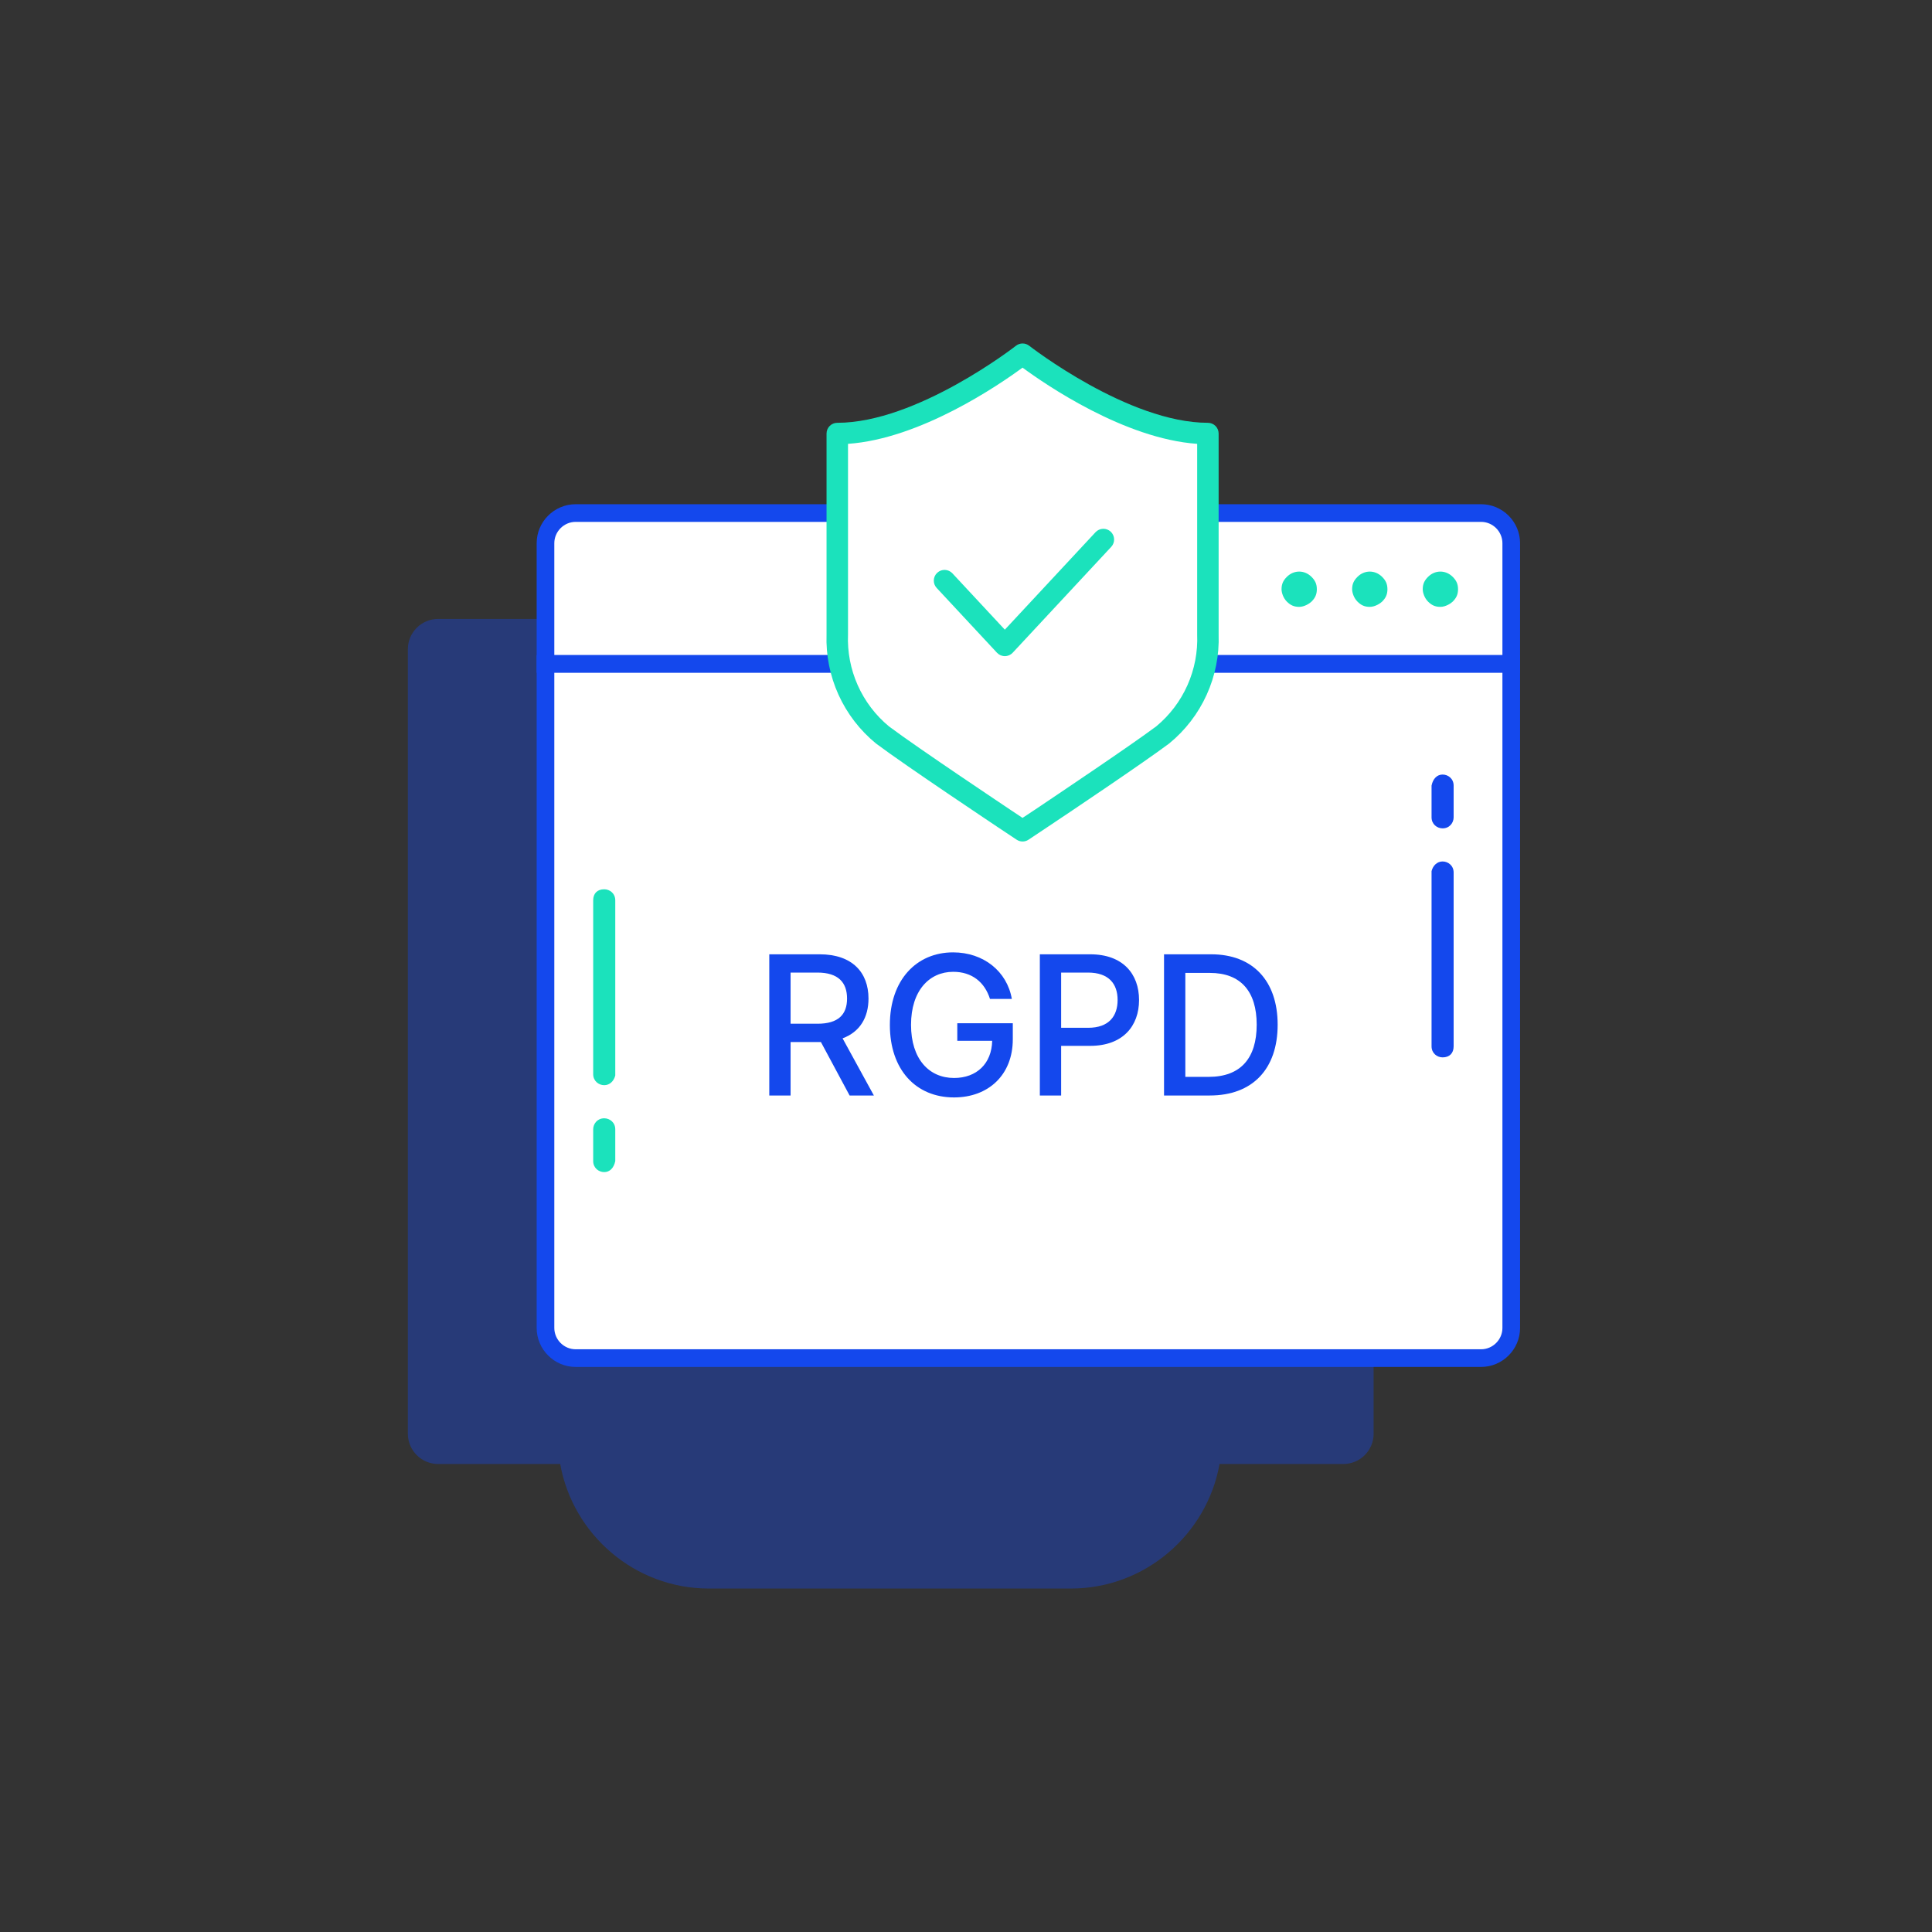 <svg width="180" height="180" viewBox="0 0 180 180" fill="none" xmlns="http://www.w3.org/2000/svg">
<rect x="0" y="0" width="180" height="180" fill="#333333" stroke="none"/>
<path opacity="0.37" fill-rule="evenodd" clip-rule="evenodd" d="M127.977 71.725H38V60.478C38 58.931 39.265 57.666 40.812 57.666H125.166C126.712 57.666 127.977 58.931 127.977 60.478V71.725ZM127.977 71.725H38V133.585C38 135.131 39.265 136.396 40.812 136.396H52.194C53.364 142.969 59.141 148 66.036 148H99.778C106.673 148 112.451 142.969 113.621 136.396H125.166C126.712 136.396 127.977 135.131 127.977 133.585V71.725Z" fill="#1448ED"/>
<path d="M140.31 61.859H50.333V50.611C50.333 49.065 51.598 47.8 53.145 47.8H137.499C139.045 47.8 140.31 49.065 140.31 50.611V61.859Z" fill="white"/>
<path fill-rule="evenodd" clip-rule="evenodd" d="M53.634 48.622C52.542 48.622 51.644 49.519 51.644 50.611V61.036H139.977V50.611C139.977 49.519 139.08 48.622 137.988 48.622H53.634ZM50 50.611C50 48.611 51.633 46.977 53.634 46.977H137.988C139.988 46.977 141.622 48.611 141.622 50.611V62.681H50V50.611Z" fill="#1448ED"/>
<path d="M140.31 61.859H50.333V123.718C50.333 125.265 51.598 126.53 53.145 126.53H137.499C139.045 126.53 140.31 125.265 140.31 123.718V61.859Z" fill="white"/>
<path fill-rule="evenodd" clip-rule="evenodd" d="M50 61.038H141.622V123.72C141.622 125.72 139.988 127.354 137.988 127.354H53.634C51.633 127.354 50 125.72 50 123.72V61.038ZM51.644 62.682V123.72C51.644 124.812 52.542 125.709 53.634 125.709H137.988C139.08 125.709 139.977 124.812 139.977 123.72V62.682H51.644Z" fill="#1448ED"/>
<path d="M56.294 101.104C55.78 101.104 55.266 100.718 55.266 100.076V83.88C55.266 83.237 55.652 82.852 56.294 82.852C56.809 82.852 57.323 83.237 57.323 83.88V100.204C57.194 100.718 56.809 101.104 56.294 101.104Z" fill="#1BE2BC"/>
<path d="M134.404 80.261C134.918 80.261 135.432 80.647 135.432 81.289L135.432 97.485C135.432 98.128 135.046 98.513 134.404 98.513C133.889 98.513 133.375 98.128 133.375 97.485L133.375 81.161C133.504 80.647 133.889 80.261 134.404 80.261Z" fill="#1448ED"/>
<path d="M56.294 109.202C55.78 109.202 55.266 108.816 55.266 108.174V105.217C55.266 104.703 55.652 104.189 56.294 104.189C56.809 104.189 57.323 104.575 57.323 105.217V108.174C57.194 108.816 56.809 109.202 56.294 109.202Z" fill="#1BE2BC"/>
<path d="M134.404 72.163C134.918 72.163 135.432 72.549 135.432 73.191L135.432 76.148C135.432 76.662 135.046 77.176 134.404 77.176C133.889 77.176 133.375 76.79 133.375 76.148L133.375 73.191C133.504 72.549 133.889 72.163 134.404 72.163Z" fill="#1448ED"/>
<path fill-rule="evenodd" clip-rule="evenodd" d="M121.042 56.541C120.549 56.541 120.22 56.377 119.891 56.048C119.562 55.719 119.398 55.226 119.398 54.897C119.398 54.404 119.562 54.075 119.891 53.746C120.549 53.088 121.535 53.088 122.193 53.746C122.522 54.075 122.687 54.404 122.687 54.897C122.687 55.39 122.522 55.719 122.193 56.048C122.029 56.212 121.535 56.541 121.042 56.541ZM127.62 56.541C127.126 56.541 126.798 56.377 126.469 56.048C126.14 55.719 125.975 55.226 125.975 54.897C125.975 54.404 126.14 54.075 126.469 53.746C127.126 53.088 128.113 53.088 128.771 53.746C129.1 54.075 129.264 54.404 129.264 54.897C129.264 55.39 129.1 55.719 128.771 56.048C128.606 56.212 128.113 56.541 127.62 56.541ZM133.046 56.048C133.375 56.377 133.704 56.541 134.197 56.541C134.691 56.541 135.184 56.212 135.348 56.048C135.677 55.719 135.842 55.39 135.842 54.897C135.842 54.404 135.677 54.075 135.348 53.746C134.691 53.088 133.704 53.088 133.046 53.746C132.717 54.075 132.553 54.404 132.553 54.897C132.553 55.226 132.717 55.719 133.046 56.048Z" fill="#1BE2BC"/>
<path d="M95.268 33.002C95.268 33.002 85.858 40.392 78.008 40.392V59.111C77.942 60.891 78.287 62.661 79.017 64.284C79.748 65.908 80.843 67.341 82.218 68.472C84.968 70.531 93.218 76.022 93.548 76.251L95.268 77.401L96.998 76.251C97.348 76.022 105.568 70.531 108.328 68.472C109.703 67.341 110.798 65.908 111.529 64.284C112.259 62.661 112.604 60.891 112.538 59.111V40.392C104.718 40.392 95.268 33.002 95.268 33.002Z" fill="white"/>
<path d="M95.267 78.401C95.071 78.4 94.88 78.341 94.717 78.231L92.987 77.082C92.907 77.022 84.457 71.401 81.617 69.272C80.119 68.047 78.923 66.493 78.123 64.731C77.324 62.969 76.942 61.046 77.007 59.111V40.392C77.007 40.126 77.113 39.872 77.3 39.684C77.488 39.497 77.742 39.392 78.007 39.392C85.427 39.392 94.557 32.291 94.657 32.212C94.833 32.074 95.049 32 95.272 32C95.495 32 95.712 32.074 95.887 32.212C95.977 32.282 105.127 39.392 112.537 39.392C112.802 39.392 113.057 39.497 113.244 39.684C113.432 39.872 113.537 40.126 113.537 40.392V59.111C113.604 61.046 113.222 62.969 112.422 64.731C111.623 66.494 110.426 68.048 108.927 69.272C106.447 71.121 99.657 75.681 97.627 77.031L95.827 78.231C95.662 78.343 95.467 78.402 95.267 78.401V78.401ZM79.007 41.352V59.111C78.941 60.735 79.25 62.352 79.911 63.837C80.572 65.322 81.566 66.634 82.817 67.671C85.607 69.761 94.017 75.362 94.097 75.421L95.267 76.201L96.447 75.421C98.527 74.022 105.287 69.492 107.727 67.671C108.978 66.634 109.973 65.322 110.634 63.837C111.294 62.352 111.604 60.735 111.537 59.111V41.352C104.777 40.882 97.427 35.842 95.267 34.252C93.107 35.842 85.767 40.882 79.007 41.352Z" fill="#1BE2BC"/>
<path fill-rule="evenodd" clip-rule="evenodd" d="M103.481 49.534C103.885 49.91 103.908 50.543 103.532 50.947L94.35 60.814C94.161 61.017 93.896 61.133 93.618 61.133C93.341 61.133 93.076 61.017 92.886 60.814L87.268 54.778C86.892 54.374 86.914 53.741 87.319 53.365C87.723 52.988 88.356 53.011 88.732 53.415L93.618 58.665L102.068 49.585C102.444 49.181 103.077 49.158 103.481 49.534Z" fill="#1BE2BC"/>
<path d="M71.672 102.065H73.657V97.087H76.355C76.4 97.087 76.439 97.087 76.484 97.087L79.156 102.065H81.417L78.501 96.74C80.113 96.142 80.916 94.8 80.916 93.033C80.916 90.612 79.413 88.91 76.362 88.91H71.672V102.065ZM73.657 95.378V90.612H76.15C78.109 90.612 78.918 91.543 78.918 93.033C78.918 94.517 78.109 95.378 76.175 95.378H73.657Z" fill="#1448ED"/>
<path d="M92.234 93.066H94.27C93.827 90.503 91.636 88.73 88.797 88.73C85.393 88.73 82.907 91.293 82.907 95.494C82.907 99.656 85.322 102.245 88.887 102.245C92.08 102.245 94.36 100.151 94.36 96.83V95.333H89.189V96.971H92.439C92.394 99.091 90.994 100.433 88.887 100.433C86.568 100.433 84.879 98.68 84.879 95.481C84.879 92.295 86.581 90.541 88.81 90.541C90.557 90.541 91.739 91.505 92.234 93.066Z" fill="#1448ED"/>
<path d="M96.88 102.065H98.864V97.44H101.562C104.613 97.44 106.123 95.596 106.123 93.168C106.123 90.747 104.626 88.91 101.569 88.91H96.88V102.065ZM98.864 95.757V90.612H101.357C103.322 90.612 104.125 91.678 104.125 93.168C104.125 94.659 103.322 95.757 101.382 95.757H98.864Z" fill="#1448ED"/>
<path d="M112.709 102.065C116.717 102.065 119.036 99.579 119.036 95.468C119.036 91.376 116.717 88.91 112.843 88.91H108.45V102.065H112.709ZM110.435 100.33V90.644H112.721C115.599 90.644 117.083 92.365 117.083 95.468C117.083 98.583 115.599 100.33 112.599 100.33H110.435Z" fill="#1448ED"/>
</svg>

